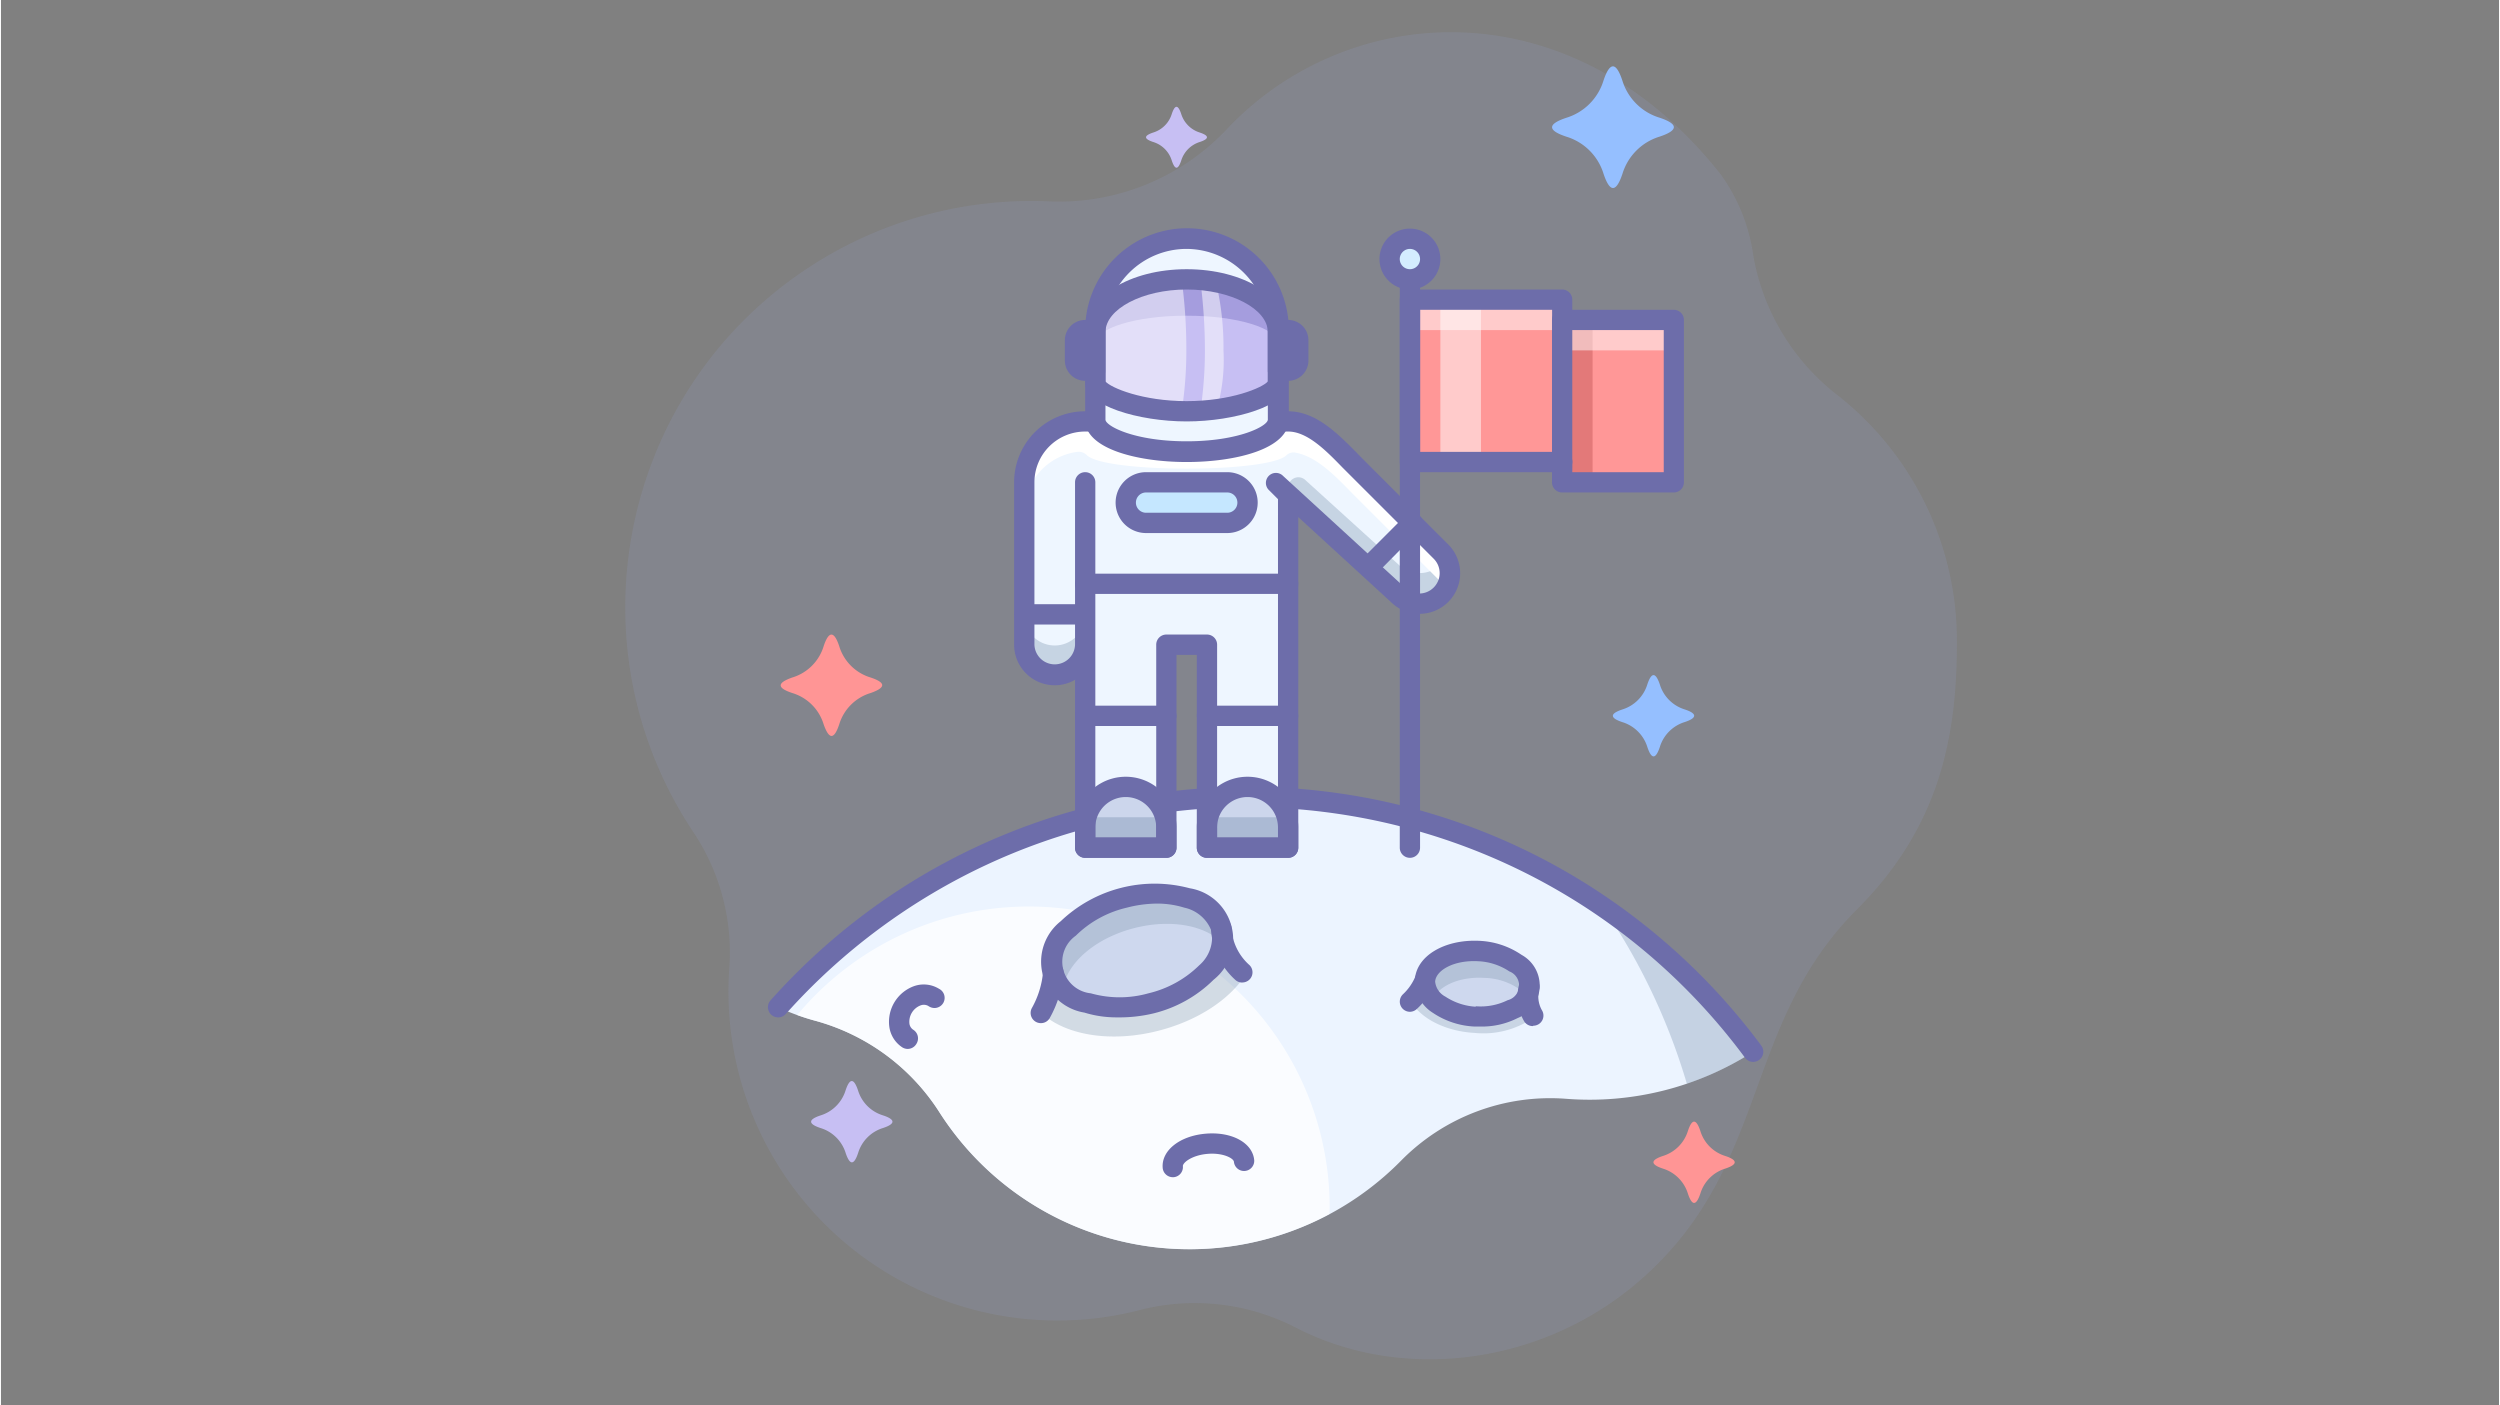 <?xml version="1.0"?>
<svg xmlns="http://www.w3.org/2000/svg" viewBox="0 0 1280 720" width="854" height="480"><rect x="0" y="0" width="1280" height="720" fill="#808080" stroke="none"/><defs><style>.cls-1{fill:#939fc6;}.cls-1,.cls-12,.cls-3{opacity:0.2;}.cls-1,.cls-12,.cls-13,.cls-3,.cls-4,.cls-7{isolation:isolate;}.cls-2{fill:#ecf4ff;}.cls-3{fill:#2c4b75;}.cls-10,.cls-13,.cls-4{fill:#fff;}.cls-4{opacity:0.75;}.cls-5{fill:#6d6daa;}.cls-6{fill:#ced8ee;}.cls-7{fill:#768ea6;}.cls-17,.cls-7{opacity:0.3;}.cls-8{fill:#eef6ff;}.cls-9{fill:#ccd6ec;}.cls-11{fill:#ff9797;}.cls-12{fill:#750000;}.cls-13{opacity:0.5;}.cls-14{fill:#c5e7ff;}.cls-15{fill:#d4edff;}.cls-16{fill:#c7bff3;}.cls-18{fill:#554dab;}.cls-19{fill:#ff9595;}.cls-20{fill:#95bfff;}</style></defs><g id="Ebene_3" data-name="Ebene 3"><path class="cls-1" d="M582.57,671.52a112.93,112.93,0,0,1,80.26,8.42c54.48,28.47,125.78,19.8,175.64-22.7,68.3-58.22,53.09-131.8,112.45-191.16,42.26-42.26,51.58-88.21,51.29-138.65a159.87,159.87,0,0,0-61-124.82A115.69,115.69,0,0,1,898,131.56a93.42,93.42,0,0,0-16.64-42C804.63-8,690.4.62,628.61,65.69a118.12,118.12,0,0,1-90.8,37.53,208.05,208.05,0,0,0-125.22,34.7C317,201.65,291.1,330.84,354.83,426.47a110.73,110.73,0,0,1,18.38,69.25,168.58,168.58,0,0,0,209.36,175.8Z"/></g><g id="Ebene_4" data-name="Ebene 4"><path class="cls-2" d="M638.74,408.35A321.66,321.66,0,0,0,398.23,516.1a117.15,117.15,0,0,0,19.66,7.12,109.81,109.81,0,0,1,63.28,47.22,152.12,152.12,0,0,0,236.14,24.39A107.15,107.15,0,0,1,801.66,563a155.2,155.2,0,0,0,96.2-24.08A321.88,321.88,0,0,0,638.74,408.35Z"/><path class="cls-3" d="M820.74,464.67a320.76,320.76,0,0,1,43.11,90.64,153.5,153.5,0,0,0,34-16.39A323.54,323.54,0,0,0,820.74,464.67Z"/><path class="cls-4" d="M680.81,618.59A154.24,154.24,0,0,0,408,520.1c3.28,1.2,6.61,2.24,9.94,3.12a109.81,109.81,0,0,1,63.28,47.22A152,152,0,0,0,680.7,622.08C680.7,620.93,680.81,619.79,680.81,618.59Z"/><path class="cls-5" d="M897.86,544.12a5.17,5.17,0,0,1-4.21-2.13C789.36,401.23,590.7,371.65,449.94,475.94a317.06,317.06,0,0,0-47.81,43.64,5.23,5.23,0,1,1-7.8-7c120.5-135,327.6-146.69,462.57-26.19A327.68,327.68,0,0,1,902,535.8a5.2,5.2,0,0,1-1.08,7.28h0A5.15,5.15,0,0,1,897.86,544.12Z"/><path class="cls-6" d="M589.23,513.86c-23.76,6.19-46.18-.83-50.08-15.6s12.28-31.93,36-38.12,46.18.83,50,15.6S613,507.67,589.23,513.86Z"/><path class="cls-7" d="M580.39,475.64c18.67-4.89,36.4-1.56,45.14,7.33a17.86,17.86,0,0,0-.31-7c-3.85-14.87-26-21.89-50-15.6s-39.88,23.24-36,38.12a18.8,18.8,0,0,0,4.89,8.37C545.91,493.74,560.42,480.84,580.39,475.64Z"/><path class="cls-7" d="M636,498.26A32.68,32.68,0,0,1,625.22,476c3.85,14.87-12.27,31.93-36,38.12s-46.18-.83-50.08-15.6h0a51.81,51.81,0,0,1-6.08,20.43c12,11.39,35.62,15.6,60.43,9.1,20.07-5.2,36.4-16.22,44.15-28.6Z"/><path class="cls-5" d="M532.81,524.26a5.24,5.24,0,0,1-4.58-7.74h0a46.17,46.17,0,0,0,5.78-19,5.24,5.24,0,1,1,10.4,1.3,56.63,56.63,0,0,1-7,22.78A5.19,5.19,0,0,1,532.81,524.26Z"/><path class="cls-5" d="M572.12,521.3a55.64,55.64,0,0,1-17-2.45,26.42,26.42,0,0,1-12.12-46.8,69.8,69.8,0,0,1,66.15-16.9A26.47,26.47,0,0,1,621.37,502a66.07,66.07,0,0,1-30.84,17.27A74.09,74.09,0,0,1,572.12,521.3ZM592.3,463a62.74,62.74,0,0,0-15.6,2.13,54.86,54.86,0,0,0-26,14.35,16.28,16.28,0,0,0,7.7,29.49,54.44,54.44,0,0,0,29.58,0,55.24,55.24,0,0,0,26-14.35,18.9,18.9,0,0,0,6.34-17.42,19.15,19.15,0,0,0-14-12.12A46.72,46.72,0,0,0,592.3,463Z"/><path class="cls-5" d="M636,503.46a5.24,5.24,0,0,1-3.27-1.14,37.82,37.82,0,0,1-12.69-26,5.24,5.24,0,0,1,10.4-1.3,27.7,27.7,0,0,0,8.89,19.14,5.2,5.2,0,0,1-3.22,9.26Z"/><path class="cls-6" d="M755.33,520.78c-14.72-.89-26-9.1-25.69-18.31s13.1-16.12,27.66-15,26,9.05,25.64,18.26S770,521.66,755.33,520.78Z"/><path class="cls-7" d="M760,501.07a32.54,32.54,0,0,1,21.73,8.79,10,10,0,0,0,1.2-4.16c.57-9.21-10.92-17.37-25.64-18.26s-27.09,5.88-27.66,15a13,13,0,0,0,4,9.52C737,505,747.63,500.29,760,501.07Z"/><path class="cls-7" d="M784.92,520.57a19.92,19.92,0,0,1-2-14.82c-.57,9.15-13,15.91-27.61,15s-26-9.1-25.69-18.31h0a30.5,30.5,0,0,1-7.28,10.4c4.73,8.74,17.47,15.6,32.81,16.43a44.78,44.78,0,0,0,30.53-8.11Z"/><path class="cls-5" d="M721.94,518.44a5.2,5.2,0,0,1-3.53-9,26.33,26.33,0,0,0,6.34-9.15,5.2,5.2,0,1,1,9.49,4.24,1.42,1.42,0,0,1-.08.18A35.12,35.12,0,0,1,725.48,517,5.24,5.24,0,0,1,721.94,518.44Z"/><path class="cls-5" d="M757.93,526H755a41.64,41.64,0,0,1-21.26-7A19.49,19.49,0,0,1,724.49,502c.73-12.22,15.29-20.8,33.12-19.92a41.67,41.67,0,0,1,21.53,7.18,17.94,17.94,0,0,1-2,32.4A40.43,40.43,0,0,1,757.93,526Zm-2.29-10.4A31.25,31.25,0,0,0,772,512.51a7.75,7.75,0,0,0,.88-14.77,31.22,31.22,0,0,0-15.86-5.2c-12.64-.73-21.79,4.73-22.15,10.4a9.71,9.71,0,0,0,5.2,7.7,31.73,31.73,0,0,0,15.6,5.2Z"/><path class="cls-5" d="M784.92,525.77a5.18,5.18,0,0,1-4.37-2.34,24.92,24.92,0,0,1-2.71-18.72,5.29,5.29,0,0,1,10.4,2,14.54,14.54,0,0,0,1.3,10.87,5.2,5.2,0,0,1-4.36,8Z"/><path class="cls-5" d="M464.64,537.47a5.26,5.26,0,0,1-2.76-.78A15,15,0,0,1,455.17,526a19.45,19.45,0,0,1,12.95-20.8,15,15,0,0,1,12.53,1.45,5.2,5.2,0,1,1-4.88,9.18,4.12,4.12,0,0,1-.63-.39,4.67,4.67,0,0,0-3.85-.31,9,9,0,0,0-5.82,9.2,4.42,4.42,0,0,0,2,3.33,5.21,5.21,0,0,1,1.62,7.18h0A5.22,5.22,0,0,1,464.64,537.47Z"/><path class="cls-5" d="M600.46,603.2a5.21,5.21,0,0,1-5.2-4.79c-.72-8.89,8.79-16.43,22.16-17.52s24,4.73,24.75,13.68a5.22,5.22,0,0,1-10.4.83h0c0-1.82-5.51-4.84-13.52-4.16s-12.79,4.52-12.64,6.34a5.2,5.2,0,0,1-4.73,5.62Z"/><path class="cls-8" d="M555.54,247.14V434.35h41.6v-104h20.8v104h41.6V253.59l-6.19-6.19,62.4,57.2a15.59,15.59,0,0,0,22,0h0a15.6,15.6,0,0,0,0-22l-43.94-43.95c-9.72-9.72-21.06-22.67-34.32-22.67h-104a31.2,31.2,0,0,0-31.21,31.2v83.21a15.61,15.61,0,0,0,15.6,15.6h0a15.61,15.61,0,0,0,15.61-15.6V247.14"/><path class="cls-8" d="M737.91,282.66,694,238.72c-9.82-9.83-21.16-22.78-34.42-22.78,0,11.49-104,11.49-104,0a31.2,31.2,0,0,0-31.21,31.2v83.21a15.61,15.61,0,0,0,31.21,0v104h41.6v-104h20.8v104h41.6V253.59l-6.19-6.19,62.4,57.2a15.6,15.6,0,0,0,22-22Z"/><path class="cls-9" d="M597.14,434.35h-41.6V424a20.8,20.8,0,0,1,20.8-20.8h0a20.8,20.8,0,0,1,20.8,20.8Z"/><path class="cls-9" d="M659.54,434.35h-41.6V424a20.8,20.8,0,0,1,20.8-20.8h0a20.8,20.8,0,0,1,20.8,20.8Z"/><rect class="cls-3" x="555.54" y="418.75" width="41.6" height="15.6"/><path class="cls-3" d="M555.54,314.74a15.61,15.61,0,1,1-31.21,0v15.61a15.61,15.61,0,0,0,31.21,0Z"/><rect class="cls-3" x="617.94" y="418.75" width="41.6" height="15.6"/><path class="cls-3" d="M737.91,289.11a15.61,15.61,0,0,1-22,0l-47.64-43.22a5.2,5.2,0,0,0-8.68,3.85v3.33l56.32,51.64a15.6,15.6,0,0,0,24.44-18.83A14.31,14.31,0,0,1,737.91,289.11Z"/><path class="cls-10" d="M556.32,233.15c8.89,9.31,93.6,9.31,102.49,0A5.23,5.23,0,0,1,663.6,232c11.54,2.23,21.58,13.52,30.36,22.36l43.95,43.94a14.25,14.25,0,0,1,2.39,3.22,15.59,15.59,0,0,0-2.39-18.82L694,238.72c-9.82-9.83-21.16-22.78-34.42-22.78,0,11.49-104,11.49-104,0a31.2,31.2,0,0,0-31.21,31.2v15.6a31.22,31.22,0,0,1,27.1-31.2A5.86,5.86,0,0,1,556.32,233.15Z"/><polygon class="cls-10" points="653.35 263 659.54 269.19 659.54 268.67 653.35 263"/><path class="cls-5" d="M555.54,320H524.33a5.21,5.21,0,0,1,0-10.41h31.21a5.21,5.21,0,0,1,0,10.41Z"/><path class="cls-5" d="M597.14,372h-41.6a5.2,5.2,0,1,1,0-10.4h41.6a5.2,5.2,0,1,1,0,10.4Z"/><path class="cls-5" d="M659.54,372h-41.6a5.2,5.2,0,0,1,0-10.4h41.6a5.2,5.2,0,1,1,0,10.4Z"/><path class="cls-5" d="M659.54,304.34h-104a5.2,5.2,0,1,1,0-10.4h104a5.2,5.2,0,1,1,0,10.4Z"/><polygon class="cls-11" points="799.94 163.94 799.94 153.54 721.94 153.54 721.94 236.74 799.94 236.74 799.94 247.14 857.15 247.14 857.15 163.94 799.94 163.94"/><rect class="cls-12" x="799.94" y="163.94" width="15.6" height="83.2"/><rect class="cls-13" x="737.54" y="153.54" width="20.8" height="83.2"/><polygon class="cls-13" points="799.94 163.94 799.94 153.54 721.94 153.54 721.94 169.14 799.94 169.14 799.94 179.54 857.15 179.54 857.15 163.94 799.94 163.94"/><path class="cls-14" d="M628.34,267.94h-41.6a10.39,10.39,0,0,1-10.4-10.4h0a10.4,10.4,0,0,1,10.4-10.4h41.6a10.4,10.4,0,0,1,10.4,10.4h0A10.4,10.4,0,0,1,628.34,267.94Z"/><path class="cls-5" d="M721.94,439.55a5.2,5.2,0,0,1-5.2-5.2V143.14a5.2,5.2,0,1,1,10.4,0V434.35A5.2,5.2,0,0,1,721.94,439.55Z"/><circle class="cls-15" cx="721.94" cy="132.74" r="10.4"/><path class="cls-5" d="M659.54,439.55h-41.6a5.2,5.2,0,0,1-5.2-5.2v-98.8h-10.4v98.8a5.2,5.2,0,0,1-5.2,5.2h-41.6a5.2,5.2,0,0,1-5.2-5.2v-86a20.81,20.81,0,0,1-31.21-18V247.14a36.41,36.41,0,0,1,36.41-36.4h104c14.2,0,25.38,11.39,35.26,21.37l2.86,2.92L741.6,279a20.81,20.81,0,0,1-29.44,29.43l-47.42-43.47V434.35A5.2,5.2,0,0,1,659.54,439.55Zm-36.4-10.4h31.2V255.77l-4.68-4.68a5.13,5.13,0,1,1,7.23-7.28L719.29,301a10.41,10.41,0,0,0,14.71.16l.16-.16a10.41,10.41,0,0,0,0-14.67l-46.8-46.8c-8.42-8.68-18-18.41-27.82-18.41h-104a26,26,0,0,0-26,26v83.21a10.41,10.41,0,0,0,20.81,0V247.14a5.2,5.2,0,0,1,10.4,0v182h31.2v-98.8a5.19,5.19,0,0,1,5.2-5.2h20.8a5.2,5.2,0,0,1,5.2,5.2Z"/><path class="cls-5" d="M597.14,439.55h-41.6a5.2,5.2,0,0,1-5.2-5.2V424a26,26,0,1,1,52,0v10.4A5.2,5.2,0,0,1,597.14,439.55Zm-36.4-10.4h31.2V424a15.6,15.6,0,0,0-31.2,0Z"/><path class="cls-5" d="M659.54,439.55h-41.6a5.2,5.2,0,0,1-5.2-5.2V424a26,26,0,0,1,52,0v10.4A5.2,5.2,0,0,1,659.54,439.55Zm-36.4-10.4h31.2V424a15.6,15.6,0,0,0-31.2,0Z"/><path class="cls-5" d="M857.15,252.34H799.94a5.2,5.2,0,0,1-5.2-5.2v-5.2h-72.8a5.2,5.2,0,0,1-5.2-5.2v-83.2a5.2,5.2,0,0,1,5.2-5.2h78a5.2,5.2,0,0,1,5.2,5.2v5.2h52a5.2,5.2,0,0,1,5.2,5.2v83.2A5.2,5.2,0,0,1,857.15,252.34Zm-52-10.4H852v-72.8h-52a5.2,5.2,0,0,1-5.2-5.2v-5.2h-67.6v72.8h72.8a5.2,5.2,0,0,1,5.2,5.2Z"/><path class="cls-5" d="M628.34,273.14h-41.6a15.6,15.6,0,0,1,0-31.2h41.6a15.6,15.6,0,1,1,0,31.2Zm-41.6-20.8a5.2,5.2,0,0,0,0,10.4h41.6a5.2,5.2,0,0,0,0-10.4Z"/><path class="cls-5" d="M721.94,148.34a15.6,15.6,0,1,1,15.6-15.6,15.61,15.61,0,0,1-15.6,15.6Zm0-20.8a5.2,5.2,0,1,0,5.2,5.2A5.2,5.2,0,0,0,721.94,127.54Z"/><path class="cls-5" d="M799.94,241.94a5.2,5.2,0,0,1-5.2-5.2v-72.8a5.2,5.2,0,1,1,10.4,0v72.8A5.2,5.2,0,0,1,799.94,241.94Z"/><path class="cls-5" d="M701.14,295.19a5.18,5.18,0,0,1-3.69-8.84l22.1-22.1a5.2,5.2,0,0,1,7.36,7.36l0,0-22,22.3A5.17,5.17,0,0,1,701.14,295.19Z"/><path class="cls-8" d="M654.6,215.21V169.14a46.8,46.8,0,0,0-46.8-46.8h0a46.8,46.8,0,0,0-46.8,46.8V215c-.26,9.2,20.54,16.53,46.54,16.53S654.6,224.21,654.6,215.21Z"/><path class="cls-16" d="M654.34,170.18c0-14.92-20.8-27-46.8-27s-46.8,12.12-46.8,27v26c0,5.72,20.8,14.56,46.8,14.56s46.8-8.84,46.8-14.56Z"/><g class="cls-17"><path class="cls-18" d="M607.54,141.32c-26,0-46.8,11.91-46.8,26.57v8.27c0-8,20.8-14.4,46.8-14.4s46.8,6.44,46.8,14.4v-8.27C654.34,153.23,633.54,141.32,607.54,141.32Z"/></g><path class="cls-5" d="M659.54,195.14h-5.2a5.2,5.2,0,0,1-5.2-5.2v-20.8a5.2,5.2,0,0,1,5.2-5.2h5.2a10.4,10.4,0,0,1,10.4,10.4v10.4A10.4,10.4,0,0,1,659.54,195.14Z"/><path class="cls-5" d="M560.74,195.14h-5.2a10.41,10.41,0,0,1-10.41-10.4v-10.4a10.41,10.41,0,0,1,10.41-10.4h5.2a5.2,5.2,0,0,1,5.2,5.2v20.8A5.2,5.2,0,0,1,560.74,195.14Zm-5.2-20.8Z"/><path class="cls-13" d="M561.57,166.59a18.27,18.27,0,0,0,0,2.34v27.51c0,5.77,19,14.41,43.26,15.24a200.14,200.14,0,0,0,2.55-32.24A264,264,0,0,0,604.94,143C583.2,144,565.52,153.8,561.57,166.59Z"/><path class="cls-13" d="M622.41,211.68a91.3,91.3,0,0,0,4-32.14A145.27,145.27,0,0,0,622.67,145c-2.08-.42-5.93-1-8.11-1.2a281.75,281.75,0,0,1,2.34,35.78A207.37,207.37,0,0,1,614.35,212C616.53,211.68,620.33,211.83,622.41,211.68Z"/><path class="cls-5" d="M607.54,236.74c-25.12,0-52-6.76-52-21.53V169.14a52.18,52.18,0,1,1,104.36,0V215C659.8,230,632.76,236.74,607.54,236.74Zm0-109.2a41.59,41.59,0,0,0-41.6,41.6V215c0,3.22,14.61,11.12,41.6,11.12s41.6-7.9,41.6-11.12V169.14A41.86,41.86,0,0,0,607.54,127.54Z"/><path class="cls-5" d="M607.54,215.94c-24.6,0-52-8.11-52-19.76v-26c0-18.1,22.82-32.24,52-32.24s52,14.14,52,32.24v26C659.54,207.83,632.13,215.94,607.54,215.94Zm-41.6-20.49c2.75,3.28,19,10.09,41.6,10.09s38.84-6.81,41.6-10.09V170.18c0-11.86-19-21.84-41.6-21.84s-41.6,10-41.6,21.84Z"/><path class="cls-16" d="M439.16,558.74A19.21,19.21,0,0,0,452,571.53c6.39,2.13,6.39,4.32,0,6.45a19.21,19.21,0,0,0-12.79,12.79q-3.18,9.62-6.4,0A19.38,19.38,0,0,0,419.91,578c-6.39-2.13-6.39-4.32,0-6.45a19.4,19.4,0,0,0,12.85-12.79Q435.93,549.11,439.16,558.74Z"/><path class="cls-19" d="M429.53,331.13a24,24,0,0,0,16,16c8,2.65,8,5.2,0,8a24,24,0,0,0-16,16c-2.65,7.95-5.2,7.95-8,0a24,24,0,0,0-16-16c-8-2.65-8-5.2,0-8a24,24,0,0,0,16-16C424.18,323.17,426.88,323.17,429.53,331.13Z"/><path class="cls-20" d="M830.78,41.22A28.66,28.66,0,0,0,850,60.35c9.57,3.23,9.57,6.4,0,9.62a28.66,28.66,0,0,0-19.19,19.19c-3.22,9.57-6.4,9.57-9.62,0A28.65,28.65,0,0,0,802,70c-9.62-3.22-9.62-6.39,0-9.62a28.69,28.69,0,0,0,19.14-19.13C824.38,31.59,827.56,31.59,830.78,41.22Z"/><path class="cls-19" d="M870.77,579.54a19.23,19.23,0,0,0,12.79,12.79c6.4,2.13,6.4,4.32,0,6.45a19.23,19.23,0,0,0-12.79,12.79q-3.22,9.61-6.4,0a19.4,19.4,0,0,0-12.84-12.79c-6.4-2.13-6.4-4.32,0-6.45a19.4,19.4,0,0,0,12.84-12.79Q867.55,569.91,870.77,579.54Z"/><path class="cls-20" d="M850,350.73a19.23,19.23,0,0,0,12.79,12.79c6.4,2.13,6.4,4.32,0,6.45A19.25,19.25,0,0,0,850,382.76q-3.22,9.63-6.4,0A19.4,19.4,0,0,0,830.73,370c-6.4-2.13-6.4-4.32,0-6.45a19.38,19.38,0,0,0,12.84-12.79Q846.75,341.12,850,350.73Z"/><path class="cls-16" d="M604.73,58.32a14.48,14.48,0,0,0,9.62,9.62c4.78,1.62,4.78,3.18,0,4.79a14.48,14.48,0,0,0-9.62,9.62c-1.61,4.78-3.17,4.78-4.79,0a14.36,14.36,0,0,0-9.62-9.62c-4.78-1.61-4.78-3.17,0-4.79a14.36,14.36,0,0,0,9.62-9.62C601.56,53.54,603.12,53.54,604.73,58.32Z"/></g></svg>

